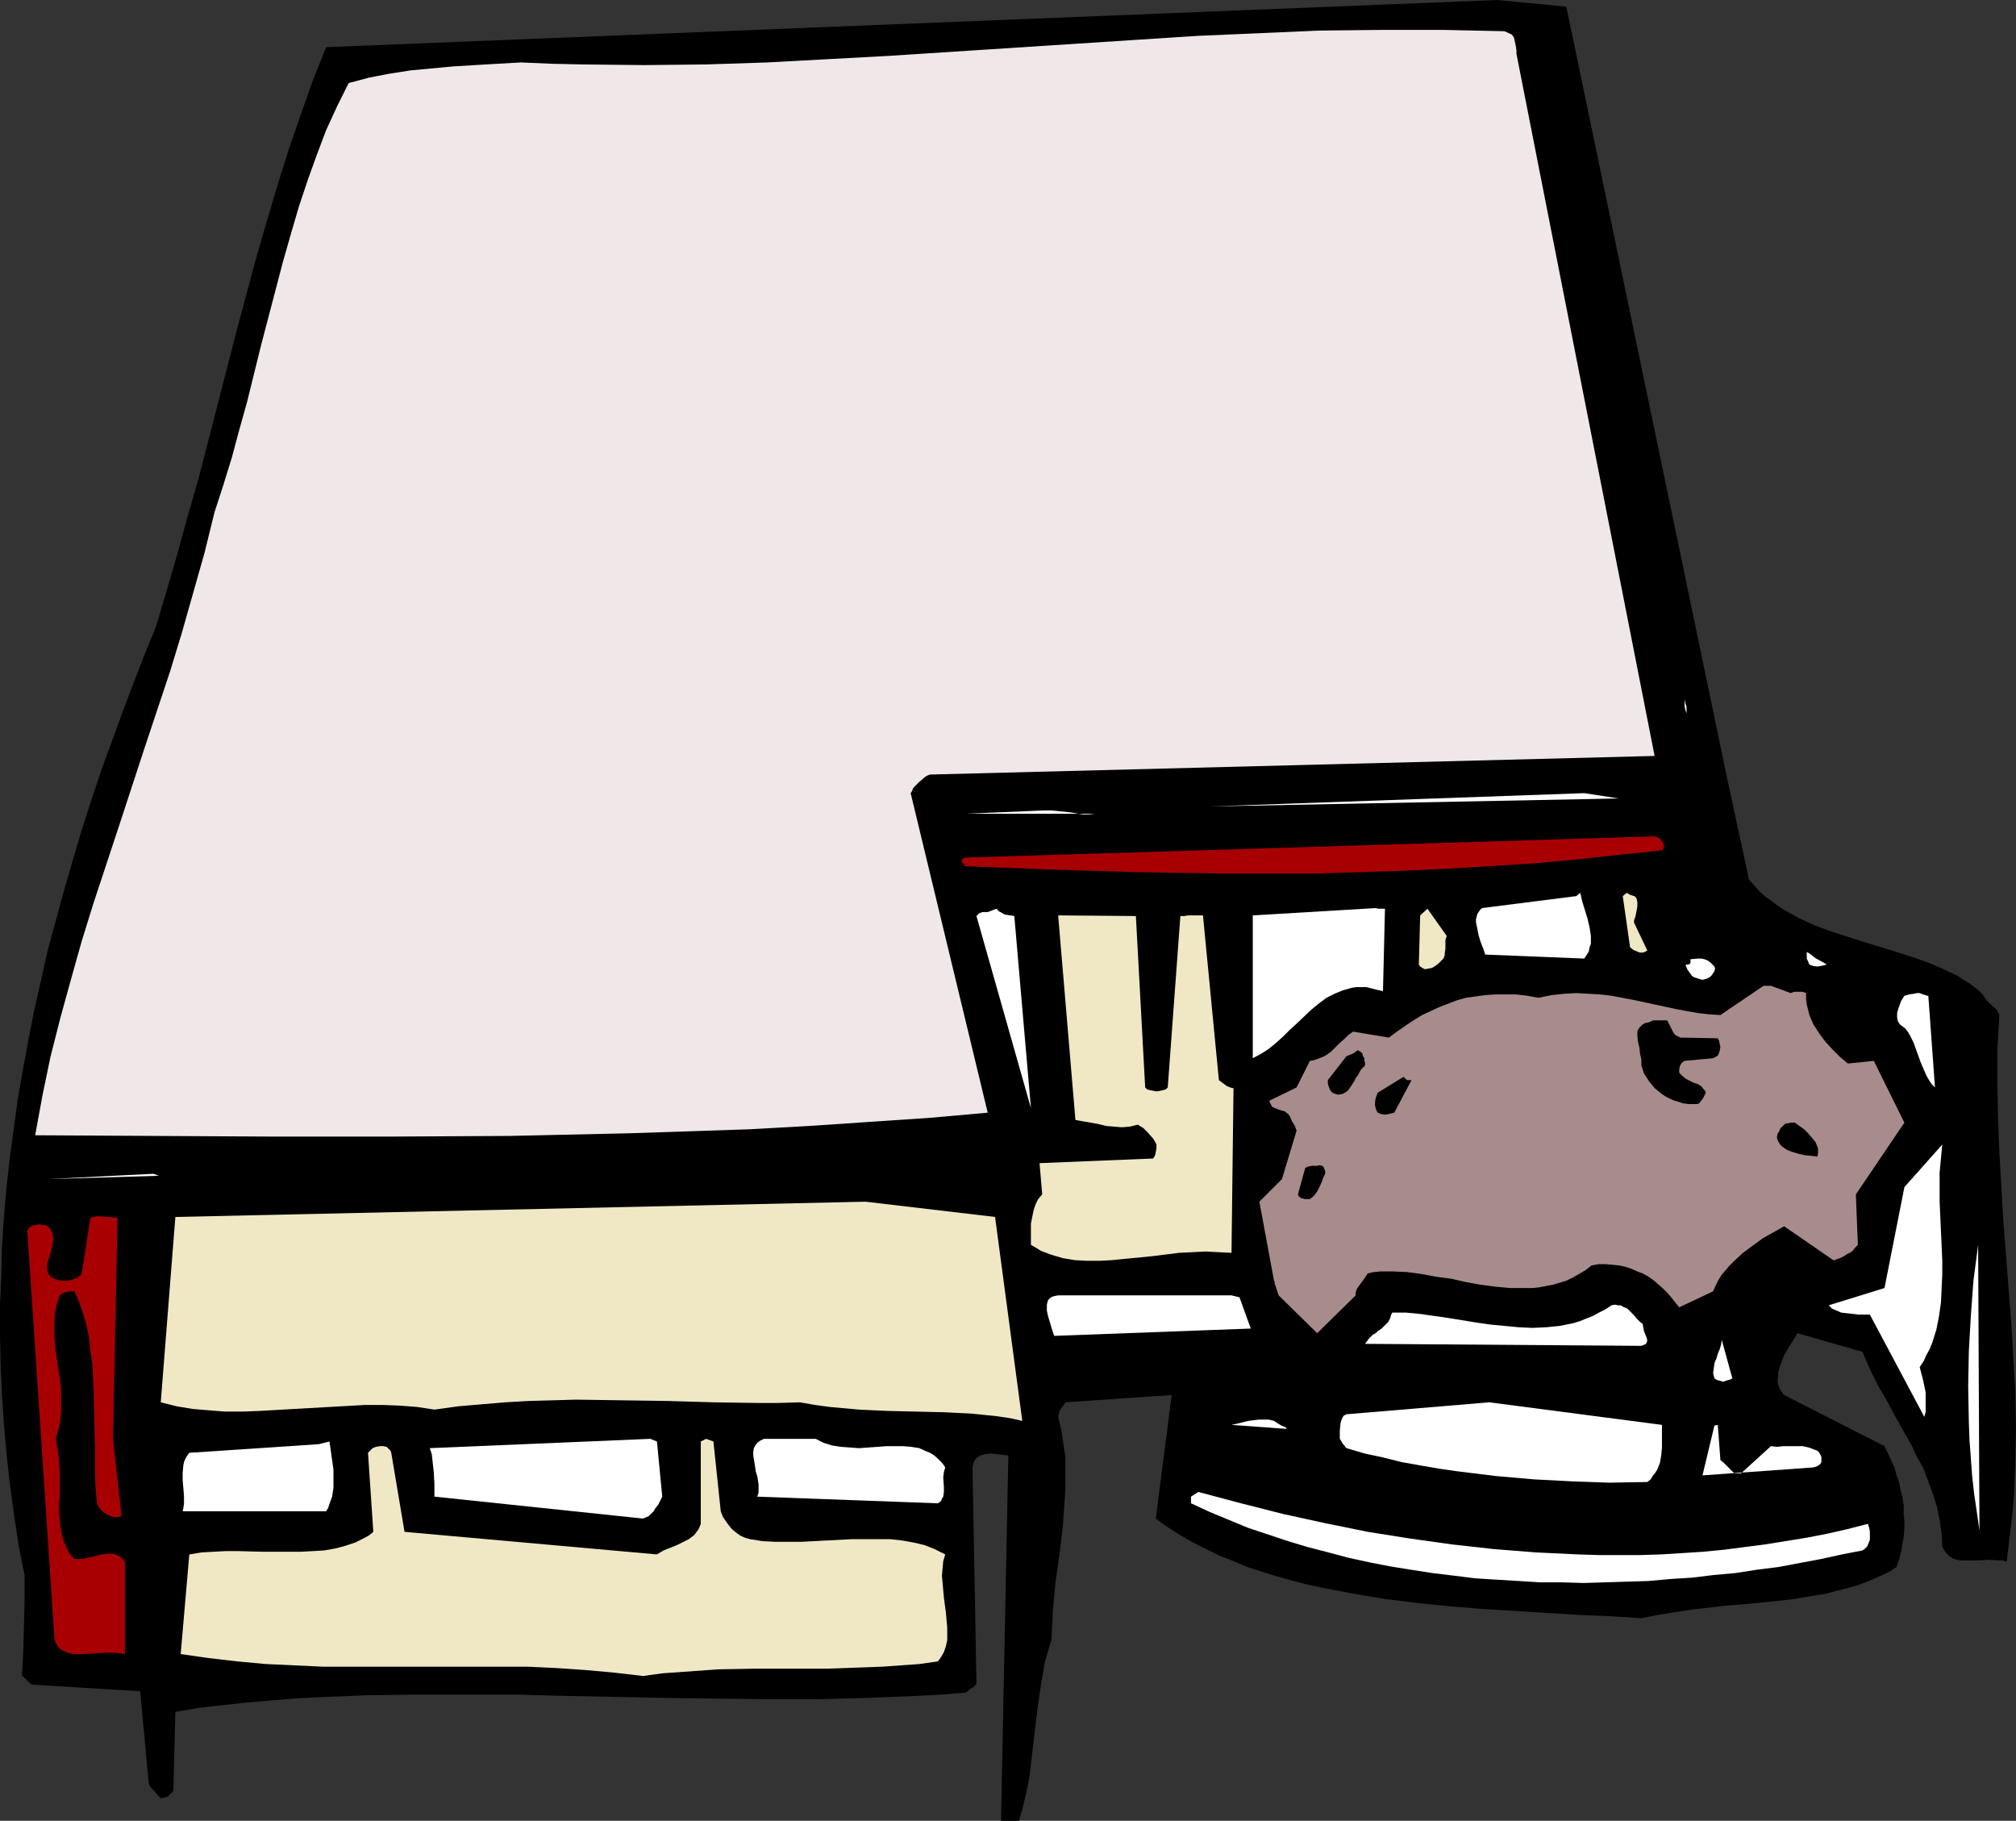 <?xml version="1.0" encoding="UTF-8" standalone="no"?>
<svg
   version="1.0"
   width="129.766mm"
   height="117.192mm"
   id="svg40"
   sodipodi:docname="Building 08.wmf"
   xmlns:inkscape="http://www.inkscape.org/namespaces/inkscape"
   xmlns:sodipodi="http://sodipodi.sourceforge.net/DTD/sodipodi-0.dtd"
   xmlns="http://www.w3.org/2000/svg"
   xmlns:svg="http://www.w3.org/2000/svg">
  <rect width="100%" height="100%" fill="#333333" stroke="none"/>
  <sodipodi:namedview
     id="namedview40"
     pagecolor="#ffffff"
     bordercolor="#000000"
     borderopacity="0.25"
     inkscape:showpageshadow="2"
     inkscape:pageopacity="0.0"
     inkscape:pagecheckerboard="0"
     inkscape:deskcolor="#d1d1d1"
     inkscape:document-units="mm" />
  <defs
     id="defs1">
    <pattern
       id="WMFhbasepattern"
       patternUnits="userSpaceOnUse"
       width="6"
       height="6"
       x="0"
       y="0" />
  </defs>
  <path
     style="fill:#000000;fill-opacity:1;fill-rule:evenodd;stroke:none"
     d="m 364.246,0 -284.9,11.473 -3.232,8.08 -2.909,8.241 -2.909,8.403 -2.747,8.726 -2.586,8.726 -2.586,8.888 -4.848,18.099 -9.373,36.359 -2.586,8.888 -2.424,8.888 -2.586,8.888 -2.586,8.726 -2.909,7.11 -2.747,7.11 -2.747,7.272 -2.586,7.11 -2.586,7.11 -2.424,7.272 -2.262,7.11 -2.101,7.11 -2.101,7.272 -1.939,7.11 -1.939,7.11 -1.616,7.272 -1.616,7.11 -1.454,7.272 -1.293,7.11 -1.293,7.272 -0.97,7.11 -0.97,7.272 -0.808,7.11 -0.646,7.272 -0.485,7.272 -0.162,7.11 L 0,317.533 v 7.272 l 0.162,7.272 0.323,7.272 0.485,7.272 0.646,7.272 0.808,7.272 0.97,7.272 1.131,7.433 1.454,7.272 v 6.464 l -0.162,6.302 -0.162,5.979 -0.162,3.07 -0.162,2.747 0.485,0.323 0.485,0.485 0.646,0.646 0.808,0.646 26.341,1.616 2.101,22.462 0.485,0.97 0.808,0.808 0.808,0.97 0.808,0.808 0.97,-0.162 0.808,-0.323 0.646,-0.646 0.646,-0.646 0.485,-19.23 5.656,-0.97 5.818,-0.646 5.818,-0.646 5.656,-0.485 5.979,-0.485 5.818,-0.323 11.797,-0.485 11.958,-0.162 h 12.12 12.12 l 12.282,0.323 24.402,0.485 12.282,0.162 12.282,0.162 h 12.12 l 12.12,-0.323 12.12,-0.485 5.979,-0.323 5.818,-0.485 0.646,-0.323 0.485,-0.485 0.808,-0.485 0.808,-0.808 -0.97,-52.68 0.162,-0.808 0.162,-0.485 0.323,-0.646 0.323,-0.323 0.485,-0.323 0.485,-0.323 1.131,-0.323 1.454,-0.162 1.454,0.162 1.454,0.162 1.293,0.162 v 0 l -1.778,88.877 h 4.363 l 0.808,-2.747 0.646,-2.747 0.646,-2.747 0.485,-2.747 0.646,-5.494 0.646,-5.494 0.646,-5.494 0.808,-5.494 0.485,-2.747 0.485,-2.909 0.808,-2.747 0.808,-2.747 0.162,-3.393 0.162,-3.555 0.646,-6.949 0.97,-6.787 0.808,-6.787 0.485,-6.787 0.162,-3.232 v -3.393 -3.393 l -0.485,-3.232 -0.485,-3.232 -0.808,-3.393 0.162,-0.808 0.323,-0.97 0.646,-0.808 0.646,-0.97 25.856,-1.778 -3.878,30.057 2.909,2.101 3.07,1.939 3.07,1.778 3.232,1.616 3.232,1.616 3.394,1.293 3.394,1.454 3.555,1.131 3.555,1.131 3.555,0.97 3.717,0.97 3.717,0.808 7.595,1.454 7.757,1.293 7.757,0.97 7.918,0.808 7.918,0.646 7.918,0.485 15.675,0.97 7.595,0.323 7.595,0.485 4.04,-0.808 4.04,-0.646 4.202,-0.646 4.202,-0.485 4.202,-0.485 4.202,-0.323 8.242,-0.808 4.04,-0.485 3.878,-0.646 3.878,-0.646 3.717,-0.97 3.717,-0.97 3.394,-1.293 3.232,-1.454 1.616,-0.808 1.454,-0.97 0.646,-1.778 0.485,-1.939 0.323,-1.939 0.323,-1.778 0.162,-1.939 v -1.939 l -0.162,-1.778 v -1.939 l -0.323,-1.939 -0.485,-1.939 -0.323,-1.778 -0.646,-1.778 -0.485,-1.778 -0.808,-1.778 -0.808,-1.778 -0.808,-1.616 -24.402,-12.443 -0.646,-0.808 -0.485,-0.808 -0.323,-0.97 -0.162,-0.97 0.162,-0.97 v -0.97 l 0.323,-1.131 0.323,-0.97 0.808,-2.101 1.131,-1.939 1.131,-1.778 0.485,-0.808 0.485,-0.808 15.837,4.525 1.131,2.747 1.293,2.747 1.454,2.909 1.616,2.747 3.07,5.656 3.232,5.656 1.454,3.07 1.616,2.909 1.131,3.07 1.131,3.07 0.97,3.07 0.646,3.232 0.485,3.232 0.162,3.232 0.485,0.97 0.646,0.808 0.646,0.646 0.808,0.485 0.97,0.323 0.97,0.162 h 1.131 0.97 2.424 l 2.262,-0.162 2.262,0.162 h 1.131 l 0.97,0.323 0.485,-4.04 0.485,-4.201 0.485,-4.04 0.323,-4.04 0.323,-8.241 0.162,-8.241 -0.162,-8.403 -0.485,-8.241 -0.485,-8.403 -0.646,-8.241 -1.293,-16.806 -0.485,-8.241 -0.485,-8.403 -0.323,-8.403 -0.162,-8.403 v -8.403 l 0.485,-8.241 -0.323,-0.646 -0.323,-0.646 -1.293,-1.131 -1.293,-1.293 -0.485,-0.808 -0.646,-0.808 -1.293,-1.131 -1.454,-1.131 -1.616,-0.97 -1.454,-0.97 -3.394,-1.616 -3.717,-1.616 -3.717,-1.293 -4.04,-1.293 -7.918,-2.424 -4.04,-1.293 -4.04,-1.293 -3.878,-1.454 -3.555,-1.616 -3.555,-1.939 -1.778,-1.131 -1.454,-1.131 -1.616,-1.131 -1.454,-1.293 -1.293,-1.454 -1.293,-1.454 -5.333,-24.724 L 381.052,1.616 Z"
     id="path1" />
  <path
     style="fill:#f0e8e8;fill-opacity:1;fill-rule:evenodd;stroke:none"
     d="m 366.024,7.595 -7.434,-0.162 -7.434,-0.162 h -15.029 l -15.029,0.162 -14.867,0.646 -14.867,0.646 -15.029,0.97 -29.896,1.939 -29.896,1.939 -14.867,0.808 -15.029,0.808 -14.867,0.485 -15.029,0.162 -15.029,-0.162 -7.434,-0.162 -7.595,-0.323 -5.656,0.323 -5.494,0.323 -5.333,0.323 -5.171,0.485 -5.171,0.485 -5.171,0.808 -5.01,0.97 -4.848,1.293 -2.747,5.494 -2.747,5.979 -2.262,5.979 -2.262,6.302 -2.101,6.302 -1.939,6.625 -1.939,6.787 -1.778,6.787 -3.555,13.574 -3.394,13.736 -1.939,6.949 -1.778,6.625 -2.101,6.787 -2.101,6.464 -2.424,9.857 -2.747,9.696 -2.747,9.696 -2.909,9.534 -6.302,18.907 -6.141,18.745 -6.141,18.583 -2.909,9.372 -2.586,9.211 -2.586,9.372 -2.424,9.534 -1.939,9.372 -1.778,9.696 28.765,0.162 28.926,0.162 h 28.926 l 28.926,-0.162 14.544,-0.323 14.544,-0.323 14.544,-0.485 14.544,-0.485 14.544,-0.808 14.382,-0.97 14.544,-0.97 14.544,-1.293 -18.746,-77.727 0.323,-0.485 0.323,-0.808 1.293,-1.293 1.293,-1.131 0.646,-0.485 0.808,-0.323 176.305,-4.525 -33.613,-170.805 v 0.162 -0.97 l -0.162,-1.131 -0.323,-1.454 -0.162,-0.646 -0.485,-0.646 z"
     id="path2" />
  <path
     style="fill:#ffffff;fill-opacity:1;fill-rule:evenodd;stroke:none"
     d="M 378.305,21.654 406.262,156.1 Z"
     id="path3" />
  <path
     style="fill:#ffffff;fill-opacity:1;fill-rule:evenodd;stroke:none"
     d="m 409.817,169.997 v 0.646 0.97 l 0.162,0.97 0.323,0.97 v -0.646 -0.97 l -0.323,-0.97 z"
     id="path4" />
  <path
     style="fill:#ffffff;fill-opacity:1;fill-rule:evenodd;stroke:none"
     d="m 385.416,192.944 -90.981,3.232 99.384,-1.939 z"
     id="path5" />
  <path
     style="fill:#ffffff;fill-opacity:1;fill-rule:evenodd;stroke:none"
     d="m 254.035,197.145 -19.23,0.808 h 31.512 l -1.454,0.162 h -1.454 l -2.909,-0.485 -3.07,-0.323 -1.616,-0.162 z"
     id="path6" />
  <path
     style="fill:#a80002;fill-opacity:1;fill-rule:evenodd;stroke:none"
     d="m 402.545,203.448 -167.741,5.171 -0.323,0.162 -0.323,0.162 -0.162,0.162 v 0.485 l 0.162,0.323 0.323,0.323 0.323,0.485 21.008,0.808 21.17,0.646 10.666,0.162 10.504,0.162 h 10.666 10.666 l 10.666,-0.323 10.504,-0.323 10.666,-0.485 10.666,-0.646 10.504,-0.646 10.666,-0.97 10.504,-1.131 10.666,-1.131 0.323,-0.323 0.162,-0.485 v -0.485 l -0.323,-0.646 -0.323,-0.485 -0.485,-0.485 -0.485,-0.323 z"
     id="path7" />
  <path
     style="fill:#f0e8c5;fill-opacity:1;fill-rule:evenodd;stroke:none"
     d="m 395.758,217.183 -0.97,0.808 1.778,12.443 0.808,0.646 1.131,0.485 0.485,0.162 h 0.646 l 0.485,-0.162 0.646,-0.323 v 0 l -3.232,-6.787 v -0.646 l 0.323,-0.808 0.162,-0.808 0.162,-0.808 0.162,-0.97 v -0.808 l -0.162,-0.97 -0.485,-0.646 h -0.162 l -0.485,-0.162 -0.485,-0.162 z"
     id="path8" />
  <path
     style="fill:#ffffff;fill-opacity:1;fill-rule:evenodd;stroke:none"
     d="m 383.476,217.991 -22.947,2.909 -0.485,0.485 -0.323,0.485 -0.323,0.485 -0.162,0.646 -0.162,0.646 v 0.646 l 0.323,1.616 0.323,1.616 0.485,1.616 0.646,1.616 0.485,1.454 24.078,0.97 0.646,-0.97 0.485,-0.808 0.162,-0.97 0.323,-0.808 v -0.97 -0.97 l -0.323,-2.101 -0.485,-2.101 -1.293,-4.201 -0.485,-2.101 z"
     id="path9" />
  <path
     style="fill:#ffffff;fill-opacity:1;fill-rule:evenodd;stroke:none"
     d="m 410.302,221.061 20.846,8.403 z"
     id="path10" />
  <path
     style="fill:#f0e8c5;fill-opacity:1;fill-rule:evenodd;stroke:none"
     d="m 345.5,222.677 -0.323,11.958 0.323,0.485 0.485,0.323 0.323,0.162 0.323,0.162 0.97,-0.162 0.808,-0.162 0.808,-0.485 0.808,-0.646 0.646,-0.646 0.485,-0.485 0.323,-0.808 v -0.485 l 0.162,-1.131 v -1.293 -0.808 l 0.323,-0.97 -4.686,-6.625 z"
     id="path11" />
  <path
     style="fill:#ffffff;fill-opacity:1;fill-rule:evenodd;stroke:none"
     d="m 334.673,220.9 -29.896,1.778 v 34.743 l 2.101,-1.131 1.778,-1.131 1.778,-1.454 1.778,-1.616 1.616,-1.616 1.778,-1.616 3.394,-3.232 1.778,-1.454 1.939,-1.454 1.939,-0.97 1.939,-0.808 1.131,-0.323 1.131,-0.323 1.131,-0.162 h 1.131 1.293 l 1.293,0.323 1.293,0.323 1.454,0.323 0.485,-20.038 h -0.97 -0.646 z"
     id="path12" />
  <path
     style="fill:#ffffff;fill-opacity:1;fill-rule:evenodd;stroke:none"
     d="m 240.299,221.869 h -0.646 -0.646 l -0.808,0.323 -0.646,0.646 13.251,46.701 -4.04,-46.701 -0.97,-0.162 -1.131,-0.162 -0.485,-0.162 -0.485,-0.323 -0.646,-0.323 -0.646,-0.646 z"
     id="path13" />
  <path
     style="fill:#f0e8c5;fill-opacity:1;fill-rule:evenodd;stroke:none"
     d="m 292.657,222.677 h -2.424 -1.293 l -0.808,0.162 h -0.97 l -3.07,41.691 -0.485,0.485 -0.646,0.162 -0.646,0.162 -0.97,0.162 -0.808,-0.162 -0.808,-0.162 -0.646,-0.162 -0.485,-0.485 -2.262,-41.691 -18.907,-0.162 4.202,49.771 1.778,0.323 1.939,0.323 1.778,0.323 1.939,0.485 1.939,0.162 1.939,0.162 1.939,-0.162 1.939,-0.485 0.485,0.323 0.808,0.485 0.485,0.485 0.646,0.646 1.293,1.454 0.485,0.808 0.323,0.646 v 0.97 l -0.162,0.808 -0.162,0.808 -0.485,0.808 -27.634,1.131 0.646,7.595 -0.97,1.131 -0.646,1.293 -0.485,1.454 -0.323,1.616 -0.323,1.616 v 1.616 3.555 l 1.131,0.646 1.293,0.808 1.293,0.485 1.293,0.485 2.747,0.808 2.909,0.485 2.909,0.162 h 3.07 l 3.07,-0.162 3.232,-0.323 6.626,-0.646 6.464,-0.808 3.232,-0.162 3.232,-0.162 3.07,0.162 3.232,0.162 0.485,-40.075 h -0.323 l -0.485,-0.162 -0.808,-0.323 -1.939,-1.454 z"
     id="path14" />
  <path
     style="fill:#ffffff;fill-opacity:1;fill-rule:evenodd;stroke:none"
     d="m 439.551,233.181 0.646,1.454 0.808,0.323 1.131,0.162 0.97,-0.162 1.293,-0.323 -0.808,-0.485 -1.131,-0.646 -0.646,-0.323 -0.646,-0.485 -0.808,-0.646 -0.808,-0.485 z"
     id="path15" />
  <path
     style="fill:#ffffff;fill-opacity:1;fill-rule:evenodd;stroke:none"
     d="m 413.049,233.181 -1.778,0.162 v 0.323 0.485 l -0.162,0.323 -0.323,0.162 h -0.323 -0.323 v 0.323 0.162 l 0.162,0.162 0.162,0.485 0.323,0.485 v 0 l 0.162,0.162 0.162,0.323 0.162,0.162 0.323,0.485 0.485,0.323 0.485,0.162 0.485,0.162 0.485,0.162 0.646,0.162 0.646,-0.162 0.485,-0.162 0.646,-0.323 0.485,-0.485 0.323,-0.485 0.323,-0.485 0.162,-0.646 -0.162,-0.485 -0.485,-0.485 -0.485,-0.485 -0.646,-0.485 -0.808,-0.323 -0.808,-0.162 z"
     id="path16" />
  <path
     style="fill:#a88c8c;fill-opacity:1;fill-rule:evenodd;stroke:none"
     d="m 430.825,239.806 h -1.778 l -10.504,7.11 -2.747,-0.162 -2.747,-0.323 -2.747,-0.485 -2.586,-0.485 -10.504,-2.262 -2.586,-0.485 -2.586,-0.485 -2.747,-0.323 -2.747,-0.162 -3.07,-0.162 -2.909,0.162 -3.07,0.323 -3.232,0.646 -2.747,-0.485 -2.586,-0.323 h -2.586 -2.586 l -2.424,0.162 -2.262,0.323 -2.424,0.323 -2.262,0.646 -2.101,0.808 -2.101,0.808 -2.101,0.97 -2.101,0.97 -2.101,1.293 -1.939,1.293 -2.101,1.454 -1.939,1.454 v 0 l -8.726,-1.454 -1.131,0.808 -0.97,0.97 -1.131,0.97 -1.131,1.131 -1.131,1.131 -1.454,0.97 -0.808,0.323 -0.808,0.323 -0.97,0.323 -0.97,0.162 -3.232,6.464 -6.626,3.232 0.162,0.485 0.162,0.323 0.323,0.646 0.646,0.323 0.808,0.323 1.616,0.485 0.646,0.485 0.485,0.485 0.323,0.646 0.323,0.808 0.646,0.97 0.485,1.293 -3.555,11.796 -5.494,5.494 3.555,19.23 0.162,0.162 v 0.485 l 0.323,0.97 0.323,0.97 0.323,0.97 9.373,9.211 9.373,-9.211 v -0.808 l 0.323,-0.808 0.323,-0.485 0.485,-0.646 0.808,-1.131 0.485,-0.646 0.485,-0.808 1.454,-0.323 1.616,-0.162 h 3.232 l 3.394,0.162 3.555,0.485 3.394,0.646 3.717,0.485 3.555,0.808 3.555,0.646 3.717,0.485 3.555,0.323 h 3.555 1.778 l 1.616,-0.162 1.616,-0.323 1.778,-0.323 1.616,-0.485 1.616,-0.485 1.616,-0.808 1.454,-0.808 1.616,-0.97 1.454,-1.131 1.778,-0.323 h 1.616 l 1.778,0.162 1.616,0.162 1.454,0.323 1.454,0.485 1.454,0.646 1.293,0.485 1.454,0.808 1.131,0.808 1.131,0.97 1.131,0.97 1.131,1.131 0.97,1.131 1.939,2.424 8.242,-3.878 0.646,-1.454 0.646,-1.293 0.808,-1.293 0.97,-1.131 0.97,-1.131 0.97,-0.97 2.262,-2.101 2.424,-1.778 2.424,-1.778 2.586,-1.454 2.586,-1.454 11.958,8.241 v 0 h 0.323 l 0.323,-0.162 0.97,-0.323 0.97,-0.485 0.97,-0.646 0.485,-0.162 0.646,-0.485 0.646,-0.808 0.646,-0.646 -0.485,-12.281 11.797,-17.452 -7.434,-15.028 -6.302,0.646 -1.939,-1.616 -1.778,-1.778 -1.778,-1.939 -1.454,-1.939 -1.454,-2.262 -0.485,-1.131 -0.485,-1.131 -0.323,-1.293 -0.323,-1.293 -0.162,-1.293 v -1.454 l -0.808,-0.323 h -1.131 -0.97 l -0.808,0.323 z"
     id="path17" />
  <path
     style="fill:#ffffff;fill-opacity:1;fill-rule:evenodd;stroke:none"
     d="m 467.023,241.584 h -0.646 l -0.808,0.162 -1.131,0.162 -1.131,0.323 -0.323,0.485 -0.485,0.808 -0.646,1.778 -0.323,1.131 v 0.97 l 0.162,0.97 0.485,0.808 0.646,0.485 0.646,0.485 0.646,0.808 0.485,0.808 0.485,0.97 0.485,0.97 0.808,2.262 0.808,2.262 0.97,2.262 0.485,1.131 0.646,1.131 0.646,0.97 0.808,0.808 -1.616,-22.3 h -0.323 l -0.323,-0.162 -0.646,-0.162 z"
     id="path18" />
  <path
     style="fill:#000000;fill-opacity:1;fill-rule:evenodd;stroke:none"
     d="m 404.323,248.209 h -0.97 -1.131 l -1.131,0.485 -0.808,0.162 -0.646,0.323 -0.485,0.485 -0.323,0.323 -0.323,0.485 -0.162,0.485 v 0.646 0.485 l 0.162,1.454 0.323,1.293 0.162,1.454 0.323,1.454 v 1.454 l 0.323,0.97 0.323,0.97 0.646,0.97 0.485,0.808 1.454,1.778 0.97,0.808 0.808,0.646 0.97,0.646 0.97,0.485 1.131,0.485 1.131,0.323 0.97,0.323 1.293,0.162 h 1.131 1.131 l 0.162,-0.162 h 0.162 l 0.162,-0.162 0.162,-0.323 0.323,-0.323 0.323,-0.485 0.323,-0.646 0.323,-0.646 -0.162,-0.485 -0.323,-0.323 -0.646,-0.808 -0.808,-0.485 -0.97,-0.323 -1.939,-0.97 -0.808,-0.646 -0.808,-0.808 v -0.808 l 0.162,-0.808 0.323,-0.646 0.323,-0.323 0.485,-0.323 6.949,-0.646 0.646,-0.323 0.485,-0.323 0.323,-0.646 0.162,-0.646 0.162,-0.808 -0.162,-0.646 -0.162,-0.808 -0.323,-0.646 -8.08,-0.162 v 0 h -0.97 l -0.646,-0.323 -0.646,-0.323 -0.485,-0.646 -0.323,-0.646 -0.323,-0.646 -0.808,-1.616 z"
     id="path19" />
  <path
     style="fill:#000000;fill-opacity:1;fill-rule:evenodd;stroke:none"
     d="m 329.179,256.289 -1.616,0.646 -4.525,5.817 v 0.808 l 0.162,0.646 0.323,0.808 0.323,0.485 0.323,0.323 0.808,0.323 0.646,0.162 0.808,-0.162 0.485,-0.162 0.485,-0.323 0.485,-0.323 0.808,-1.131 0.808,-1.293 0.323,-0.646 0.485,-0.646 0.808,-1.454 0.97,-0.97 v -0.646 l -0.162,-0.485 v -0.646 l -0.323,-0.485 -0.162,-0.646 -0.485,-0.485 -0.646,-0.323 z"
     id="path20" />
  <path
     style="fill:#000000;fill-opacity:1;fill-rule:evenodd;stroke:none"
     d="m 341.46,261.945 -6.302,3.878 -0.485,1.293 -0.162,1.131 v 0.646 l 0.162,0.646 0.162,0.485 0.323,0.646 0.808,0.323 0.97,0.162 0.97,-0.162 0.646,-0.162 0.646,-0.162 4.202,-7.918 h -0.646 -0.485 l -0.323,-0.323 z"
     id="path21" />
  <path
     style="fill:#000000;fill-opacity:1;fill-rule:evenodd;stroke:none"
     d="m 435.673,273.095 -0.646,0.162 h -0.485 l -0.485,0.323 -0.485,0.485 -0.485,0.485 -0.162,0.485 -0.485,0.808 -0.162,0.808 0.162,0.646 0.323,0.646 0.323,0.485 0.485,0.485 1.131,0.808 1.293,0.485 1.616,0.485 1.454,0.323 1.616,0.162 1.454,0.162 0.162,-0.646 v -0.646 -0.646 l -0.162,-0.485 -0.485,-1.131 -0.808,-0.97 -0.97,-1.131 -0.97,-0.97 -2.262,-1.616 z"
     id="path22" />
  <path
     style="fill:#ffffff;fill-opacity:1;fill-rule:evenodd;stroke:none"
     d="m 472.518,278.427 -9.211,10.342 -4.848,24.562 -13.574,4.201 0.808,0.808 1.131,0.485 1.131,0.485 1.454,0.162 2.747,0.323 h 1.454 1.293 l 13.251,24.886 0.323,-1.293 v -1.616 -1.454 -1.616 l -0.646,-3.07 -0.808,-3.07 0.97,-1.454 0.646,-1.454 0.808,-1.454 0.646,-1.616 0.97,-3.07 0.646,-3.232 0.485,-3.393 0.162,-3.393 0.162,-3.393 v -3.555 l -0.323,-7.11 -0.323,-7.11 v -3.555 -3.555 l 0.323,-3.393 z"
     id="path23" />
  <path
     style="fill:#000000;fill-opacity:1;fill-rule:evenodd;stroke:none"
     d="m 320.452,283.598 h -0.646 -0.646 l -0.808,0.162 -0.808,0.323 -1.778,6.464 0.162,0.323 v 0.162 l 0.323,0.162 0.323,0.323 h 0.323 l 0.485,0.162 h 1.293 l 0.646,-0.485 0.485,-0.485 0.485,-0.646 0.485,-0.808 0.808,-1.778 0.323,-0.97 0.485,-0.97 v -0.646 l -0.323,-0.808 -0.162,-0.323 -0.323,-0.162 -0.485,-0.162 z"
     id="path24" />
  <path
     style="fill:#ffffff;fill-opacity:1;fill-rule:evenodd;stroke:none"
     d="m 37.33,285.538 -25.856,1.293 27.149,-0.808 z"
     id="path25" />
  <path
     style="fill:#f0e8c5;fill-opacity:1;fill-rule:evenodd;stroke:none"
     d="m 210.565,292.325 -167.902,3.717 -3.555,45.085 3.878,0.97 3.878,0.646 3.878,0.323 4.04,0.323 h 4.04 l 4.363,-0.162 8.403,-0.485 8.565,-0.485 8.565,-0.485 h 4.363 l 4.202,0.162 4.202,0.323 4.202,0.646 5.818,-0.808 5.656,-0.485 5.818,-0.485 5.656,-0.323 5.818,-0.162 5.656,-0.162 11.15,0.162 11.15,0.162 10.989,0.323 10.666,0.162 h 5.333 l 5.171,-0.162 3.717,0.646 3.555,0.485 3.555,0.323 3.555,0.323 3.394,0.162 3.555,0.162 6.949,0.162 6.787,0.162 6.626,0.323 3.232,0.323 3.07,0.323 3.232,0.485 2.909,0.646 -6.626,-49.61 z"
     id="path26" />
  <path
     style="fill:#a80002;fill-opacity:1;fill-rule:evenodd;stroke:none"
     d="m 26.826,296.041 h -0.485 -0.485 l -1.131,-0.162 h -1.293 l -0.646,0.162 -0.808,0.162 -2.101,13.574 -0.323,0.485 -0.646,0.485 -0.808,0.323 -0.808,0.323 -0.97,0.162 h -0.97 l -1.131,-0.162 -0.97,-0.323 -0.808,-0.485 -0.485,-0.485 -0.323,-0.646 -0.162,-0.646 v -0.646 -0.646 l 0.485,-1.616 0.485,-1.616 0.323,-1.616 0.162,-0.808 v -0.97 l -0.162,-0.808 -0.323,-0.808 -0.485,-0.646 -0.646,-0.485 -0.808,-0.162 -0.97,-0.162 -0.808,0.162 -0.97,0.162 -0.646,0.485 -0.485,0.646 6.626,99.542 0.485,1.131 0.485,0.808 0.808,0.646 0.97,0.485 0.97,0.323 1.131,0.162 h 1.131 1.131 l 2.586,-0.162 2.586,-0.162 h 2.586 l 1.131,0.162 1.131,0.162 v -22.462 l -0.646,-0.808 -0.646,-0.485 -0.646,-0.323 -0.646,-0.323 H 26.987 26.179 l -1.616,0.162 -1.616,0.485 -1.616,0.323 -1.616,0.323 H 18.907 18.099 l -1.131,-1.293 -0.808,-1.454 -0.646,-1.616 -0.485,-1.616 -0.323,-1.778 -0.162,-1.778 -0.162,-1.939 v -1.939 l 0.162,-1.939 v -2.101 -3.878 l -0.162,-2.101 -0.162,-1.939 -0.323,-1.939 -0.323,-1.939 0.646,-2.262 0.485,-2.262 0.162,-2.262 v -2.262 -2.262 l -0.162,-2.101 -0.646,-4.525 -0.646,-4.363 -0.162,-2.262 v -2.101 -2.101 l 0.162,-2.101 0.485,-2.101 0.646,-1.939 0.646,-0.485 0.808,-0.323 0.97,-0.162 h 1.131 l 1.131,2.586 0.97,2.747 0.808,2.909 0.646,2.909 0.323,3.232 0.485,3.232 0.162,3.393 0.162,3.393 0.323,13.736 v 6.787 l 0.162,3.393 0.323,3.232 0.323,0.808 0.485,0.646 0.646,0.646 0.97,0.646 0.808,0.323 0.97,0.323 h 0.97 l 0.808,-0.323 -2.101,-18.745 1.131,-53.811 z"
     id="path27" />
  <path
     style="fill:#ffffff;fill-opacity:1;fill-rule:evenodd;stroke:none"
     d="m 481.244,302.828 -1.131,8.565 -0.646,8.726 -0.485,8.565 -0.162,8.565 0.162,8.726 0.162,4.363 0.323,4.363 0.323,4.363 0.485,4.363 0.646,4.363 0.646,4.525 z"
     id="path28" />
  <path
     style="fill:#ffffff;fill-opacity:1;fill-rule:evenodd;stroke:none"
     d="m 299.606,315.109 h -42.178 l -0.808,0.162 -0.646,0.162 -0.485,0.323 -0.485,0.485 -0.162,0.485 -0.162,0.646 v 1.454 l 0.323,1.454 0.97,3.232 0.485,1.454 47.834,-1.778 -2.747,-7.595 z"
     id="path29" />
  <path
     style="fill:#ffffff;fill-opacity:1;fill-rule:evenodd;stroke:none"
     d="m 392.041,317.533 -1.454,0.97 -1.616,0.808 -1.454,0.808 -1.616,0.646 -1.616,0.646 -1.616,0.485 -3.232,0.646 -3.232,0.323 -3.394,0.162 -3.394,-0.162 -3.394,-0.323 -3.394,-0.323 -3.394,-0.485 -6.949,-1.131 -3.394,-0.485 -3.394,-0.485 -3.394,-0.323 h -3.394 l -0.323,0.646 -0.162,0.646 -0.485,0.97 -0.808,0.808 -0.808,0.808 -0.97,0.646 -0.485,0.485 -0.646,0.323 -0.97,0.97 -0.97,1.293 67.226,0.485 0.485,-0.162 0.323,-0.162 0.323,-0.162 0.162,-0.323 0.162,-0.485 -0.162,-0.646 -0.323,-0.808 -0.323,-0.808 -0.162,-0.808 -0.162,-0.97 -0.646,-0.485 -0.808,-0.808 -0.646,-0.808 -0.808,-0.808 -0.808,-0.808 -1.131,-0.485 -0.485,-0.323 h -0.646 l -0.808,-0.162 z"
     id="path30" />
  <path
     style="fill:#ffffff;fill-opacity:1;fill-rule:evenodd;stroke:none"
     d="m 418.867,325.936 -0.162,1.131 -0.323,1.131 -0.485,1.131 -0.323,1.131 -0.485,1.131 -0.162,1.293 -0.162,1.131 0.323,1.293 0.485,0.323 0.485,0.162 1.131,0.323 0.97,-0.323 0.646,-0.162 0.646,-0.323 z"
     id="path31" />
  <path
     style="fill:#ffffff;fill-opacity:1;fill-rule:evenodd;stroke:none"
     d="m 362.307,341.126 -34.744,2.909 -0.646,0.323 -0.323,0.485 -0.323,0.808 -0.162,0.646 -0.162,1.778 v 1.939 l 0.323,0.485 0.162,0.323 0.162,0.162 v 0.162 l 0.162,0.162 0.323,0.323 0.162,0.323 0.323,0.323 4.363,1.293 4.525,0.97 4.525,1.131 4.525,0.808 4.686,0.808 4.525,0.646 9.211,1.131 9.211,0.808 9.211,0.485 9.211,0.323 9.211,-0.162 0.808,-0.646 0.485,-0.808 0.646,-0.808 0.485,-0.808 0.646,-1.616 0.323,-1.939 0.162,-1.778 v -3.717 -1.778 z"
     id="path32" />
  <path
     style="fill:#ffffff;fill-opacity:1;fill-rule:evenodd;stroke:none"
     d="m 309.948,345.651 -1.293,-0.323 h -1.293 -1.131 l -1.293,0.162 -1.293,0.162 -1.293,0.323 -1.293,0.323 -1.454,0.323 13.413,0.97 v 0 l -0.162,-0.323 -0.323,-0.162 -0.808,-0.323 -0.808,-0.485 z"
     id="path33" />
  <path
     style="fill:#ffffff;fill-opacity:1;fill-rule:evenodd;stroke:none"
     d="m 417.089,346.782 -2.909,12.12 26.987,-1.939 0.97,-0.323 0.485,-0.323 0.323,-0.323 0.162,-0.323 v -0.646 -0.646 l -0.485,-0.97 -0.485,-0.485 -0.808,-0.323 -1.293,-0.485 -1.454,-0.323 h -1.616 -3.07 l -1.616,0.162 -1.454,-0.162 -7.272,6.625 h -0.646 -0.808 l -0.485,-0.323 -0.485,-0.485 -1.131,-1.131 -0.646,-0.646 -0.808,-0.646 -0.646,-8.565 z"
     id="path34" />
  <path
     style="fill:#ffffff;fill-opacity:1;fill-rule:evenodd;stroke:none"
     d="m 198.445,350.014 h -12.605 l -0.97,0.485 -0.646,0.485 -0.485,0.646 -0.323,0.646 -0.162,0.808 v 0.97 l 0.162,0.97 0.162,0.97 0.323,2.101 0.323,0.97 0.162,0.97 0.162,1.131 v 0.97 0.97 l -0.323,0.97 43.955,1.616 0.485,-0.323 0.323,-0.323 0.162,-0.485 0.323,-0.485 0.162,-1.131 v -1.131 l -0.162,-2.424 0.162,-1.293 0.323,-1.131 -0.646,-0.97 -0.808,-0.808 -0.646,-0.646 -0.808,-0.646 -0.808,-0.485 -0.808,-0.323 -1.778,-0.808 -1.939,-0.323 -1.939,-0.162 h -2.101 -2.101 l -2.101,0.162 -2.262,0.162 -2.262,0.162 -2.101,-0.162 -2.262,-0.162 -2.101,-0.323 -2.101,-0.646 -0.97,-0.485 z"
     id="path35" />
  <path
     style="fill:#f0e8c5;fill-opacity:1;fill-rule:evenodd;stroke:none"
     d="m 171.781,350.014 -1.293,0.646 v 20.038 l -0.323,0.808 -0.323,0.646 -0.485,0.646 -0.485,0.646 -1.293,0.97 -1.293,0.646 -1.616,0.808 -1.616,0.646 -1.616,0.646 -1.616,0.97 -61.408,-5.494 -3.232,-19.23 -0.162,-0.485 -0.323,-0.323 -0.323,-0.323 -0.323,-0.323 -0.808,-0.162 h -0.808 l -0.97,0.162 -0.808,0.323 -0.646,0.646 -0.485,0.485 1.293,19.23 -0.97,0.808 -1.131,0.646 -2.262,1.131 -2.424,0.808 -2.424,0.646 -2.747,0.485 -2.747,0.162 -2.909,0.162 h -6.141 -2.909 l -6.302,-0.162 h -2.909 l -3.07,0.162 -2.909,0.162 -2.909,0.485 -2.101,24.239 6.787,0.97 6.949,0.808 6.949,0.646 6.949,0.323 6.949,0.323 h 7.11 14.221 14.059 7.272 7.11 l 6.949,0.323 7.11,0.485 7.11,0.646 6.949,0.808 4.686,-0.646 4.525,-0.323 4.525,-0.323 4.525,-0.323 8.888,-0.162 h 17.776 l 8.888,-0.323 4.363,-0.162 4.525,-0.323 4.525,-0.323 4.525,-0.646 0.808,-1.131 0.646,-1.131 0.485,-1.454 0.323,-1.454 v -1.454 -1.616 l -0.323,-3.555 -0.485,-3.717 -0.323,-3.555 -0.162,-1.778 0.162,-1.778 0.162,-1.778 0.485,-1.616 -1.293,-0.646 -1.293,-0.646 -2.424,-0.97 -2.747,-0.646 -2.747,-0.485 -2.909,-0.323 h -3.07 -2.909 -3.232 l -12.443,0.646 h -3.232 -3.07 l -3.07,-0.162 -3.07,-0.485 -1.131,-0.323 -1.131,-0.485 -1.131,-0.808 -0.97,-0.808 -0.808,-0.97 -0.808,-1.131 -0.646,-0.97 -0.485,-1.293 -1.778,-16.967 z"
     id="path36" />
  <path
     style="fill:#ffffff;fill-opacity:1;fill-rule:evenodd;stroke:none"
     d="m 158.206,350.014 -53.651,2.262 0.485,1.454 0.162,1.454 0.323,2.909 0.162,2.909 v 3.07 l 50.742,5.333 0.808,-0.323 0.646,-0.323 0.646,-0.646 0.485,-0.485 0.485,-0.808 0.646,-0.808 0.97,-1.939 -1.293,-13.412 z"
     id="path37" />
  <path
     style="fill:#ffffff;fill-opacity:1;fill-rule:evenodd;stroke:none"
     d="m 77.568,351.307 -31.512,2.101 -0.485,0.646 -0.485,0.808 -0.323,0.808 -0.162,0.808 -0.162,1.778 v 1.778 l 0.162,1.939 0.162,1.939 v 1.939 l -0.162,0.97 -0.162,0.808 h 34.906 l 0.485,-0.808 0.323,-0.97 0.646,-1.778 0.323,-2.101 v -2.262 -2.262 l -0.323,-2.262 -0.323,-2.262 -0.323,-2.262 z"
     id="path38" />
  <path
     style="fill:#ffffff;fill-opacity:1;fill-rule:evenodd;stroke:none"
     d="m 289.748,364.073 v 1.616 l 4.525,2.101 4.686,1.939 4.686,1.939 4.848,1.616 4.848,1.616 4.848,1.454 5.01,1.293 4.848,1.293 5.171,1.131 5.01,0.97 5.01,0.808 5.171,0.808 5.333,0.646 5.171,0.646 5.171,0.323 5.333,0.323 5.171,0.323 h 5.333 l 5.333,0.162 5.333,-0.162 5.171,-0.162 5.333,-0.162 5.333,-0.485 5.171,-0.323 5.333,-0.646 5.333,-0.485 5.171,-0.808 5.171,-0.646 5.171,-0.97 5.171,-0.97 5.171,-1.131 5.01,-0.97 0.646,-0.485 0.485,-0.485 0.323,-0.808 0.323,-0.808 v -0.97 -0.97 l -0.162,-0.97 -0.323,-0.97 -5.01,1.293 -5.01,1.131 -5.01,0.97 -5.01,0.808 -5.01,0.808 -5.01,0.646 -5.01,0.646 -5.01,0.485 -5.01,0.323 -5.171,0.323 -5.01,0.162 h -5.171 -5.01 l -5.171,-0.162 -10.181,-0.485 -10.181,-0.808 -10.181,-1.131 -10.342,-1.454 -10.181,-1.616 -10.342,-2.101 -10.342,-2.262 -10.181,-2.586 -10.342,-2.747 z"
     id="path39" />
  <path
     style="fill:#ffffff;fill-opacity:1;fill-rule:evenodd;stroke:none"
     d="m 252.581,372.637 v 7.272 z"
     id="path40" />
</svg>
